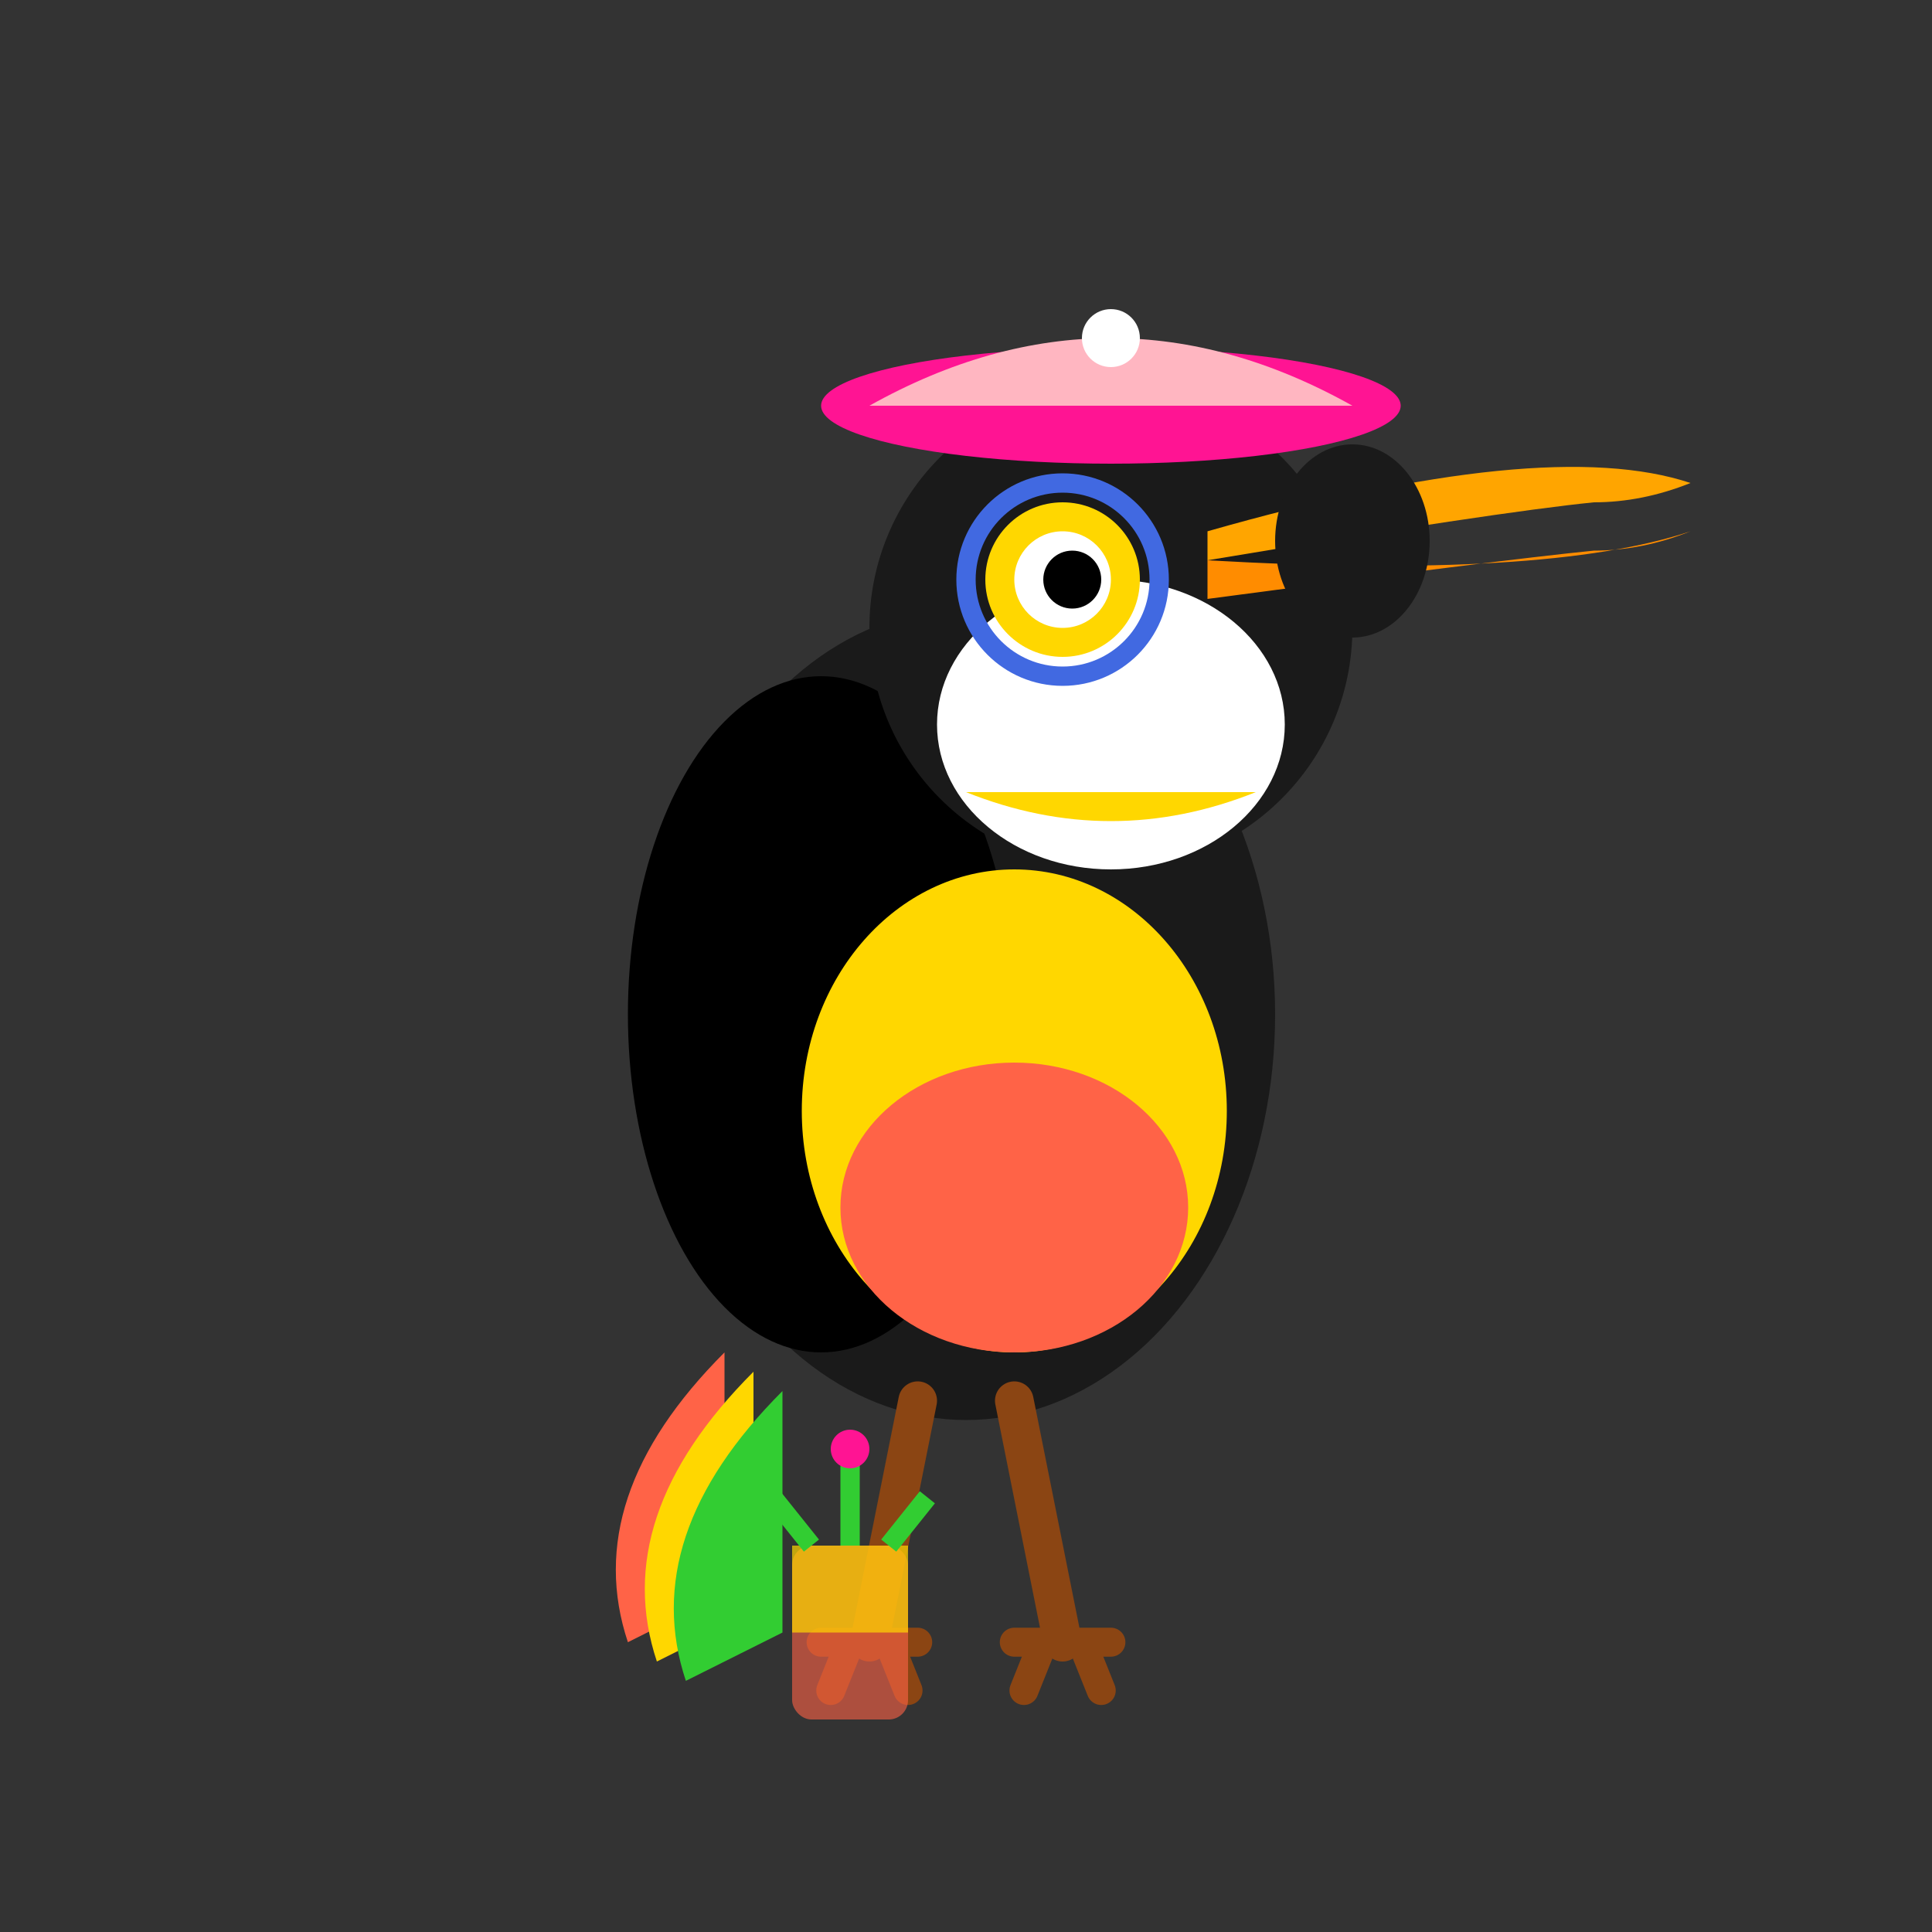 <svg xmlns="http://www.w3.org/2000/svg" viewBox="0 0 200 200">
  <rect x="0" y="0" width="200" height="200" fill="#333333" stroke="none"/>
  <!-- Toucan with tropical drink -->
  
  <!-- Tail feathers -->
  <path d="M 75 140 Q 60 155, 65 170 L 75 165 Z" fill="#FF6347"/>
  <path d="M 78 142 Q 63 157, 68 172 L 78 167 Z" fill="#FFD700"/>
  <path d="M 81 144 Q 66 159, 71 174 L 81 169 Z" fill="#32CD32"/>
  
  <!-- Body -->
  <ellipse cx="100" cy="105" rx="32" ry="42" fill="#1a1a1a"/>
  
  <!-- Wing -->
  <ellipse cx="85" cy="105" rx="20" ry="35" fill="#000"/>
  
  <!-- Chest -->
  <ellipse cx="105" cy="115" rx="22" ry="25" fill="#FFD700"/>
  <ellipse cx="105" cy="125" rx="18" ry="15" fill="#FF6347"/>
  
  <!-- Legs -->
  <line x1="95" y1="145" x2="90" y2="170" stroke="#8B4513" stroke-width="4" stroke-linecap="round"/>
  <line x1="105" y1="145" x2="110" y2="170" stroke="#8B4513" stroke-width="4" stroke-linecap="round"/>
  
  <!-- Feet -->
  <path d="M 85 170 L 95 170 M 88 170 L 86 175 M 92 170 L 94 175" stroke="#8B4513" stroke-width="3" stroke-linecap="round"/>
  <path d="M 105 170 L 115 170 M 108 170 L 106 175 M 112 170 L 114 175" stroke="#8B4513" stroke-width="3" stroke-linecap="round"/>
  
  <!-- Head -->
  <circle cx="115" cy="65" r="25" fill="#1a1a1a"/>
  
  <!-- White throat -->
  <ellipse cx="115" cy="75" rx="18" ry="15" fill="#fff"/>
  <path d="M 100 82 Q 115 88, 130 82" fill="#FFD700"/>
  
  <!-- Eyes -->
  <circle cx="110" cy="60" r="8" fill="#FFD700"/>
  <circle cx="110" cy="60" r="5" fill="#fff"/>
  <circle cx="111" cy="60" r="3" fill="#000"/>
  
  <!-- Eye ring -->
  <circle cx="110" cy="60" r="10" fill="none" stroke="#4169E1" stroke-width="2"/>
  
  <!-- Beak top -->
  <path d="M 125 55 Q 160 45, 175 50 Q 170 52, 165 52 Q 155 53, 125 58 Z" fill="#FFA500"/>
  <!-- Beak bottom -->
  <path d="M 125 58 Q 160 60, 175 55 Q 170 57, 165 57 Q 155 58, 125 62 Z" fill="#FF8C00"/>
  <!-- Beak band -->
  <ellipse cx="140" cy="56" rx="8" ry="10" fill="#1a1a1a"/>
  
  <!-- Beach hat -->
  <ellipse cx="115" cy="42" rx="30" ry="6" fill="#FF1493"/>
  <path d="M 90 42 Q 115 28, 140 42" fill="#FFB6C1"/>
  <circle cx="115" cy="35" r="3" fill="#fff"/>
  
  <!-- Tropical drink in foot -->
  <rect x="82" y="160" width="12" height="18" rx="2" fill="#FF6347" opacity="0.6"/>
  <rect x="82" y="160" width="12" height="9" fill="#FFD700" opacity="0.7"/>
  <line x1="88" y1="160" x2="88" y2="150" stroke="#32CD32" stroke-width="2"/>
  <circle cx="88" cy="150" r="2" fill="#FF1493"/>
  <path d="M 84 160 L 80 155 M 92 160 L 96 155" stroke="#32CD32" stroke-width="2"/>
</svg>

